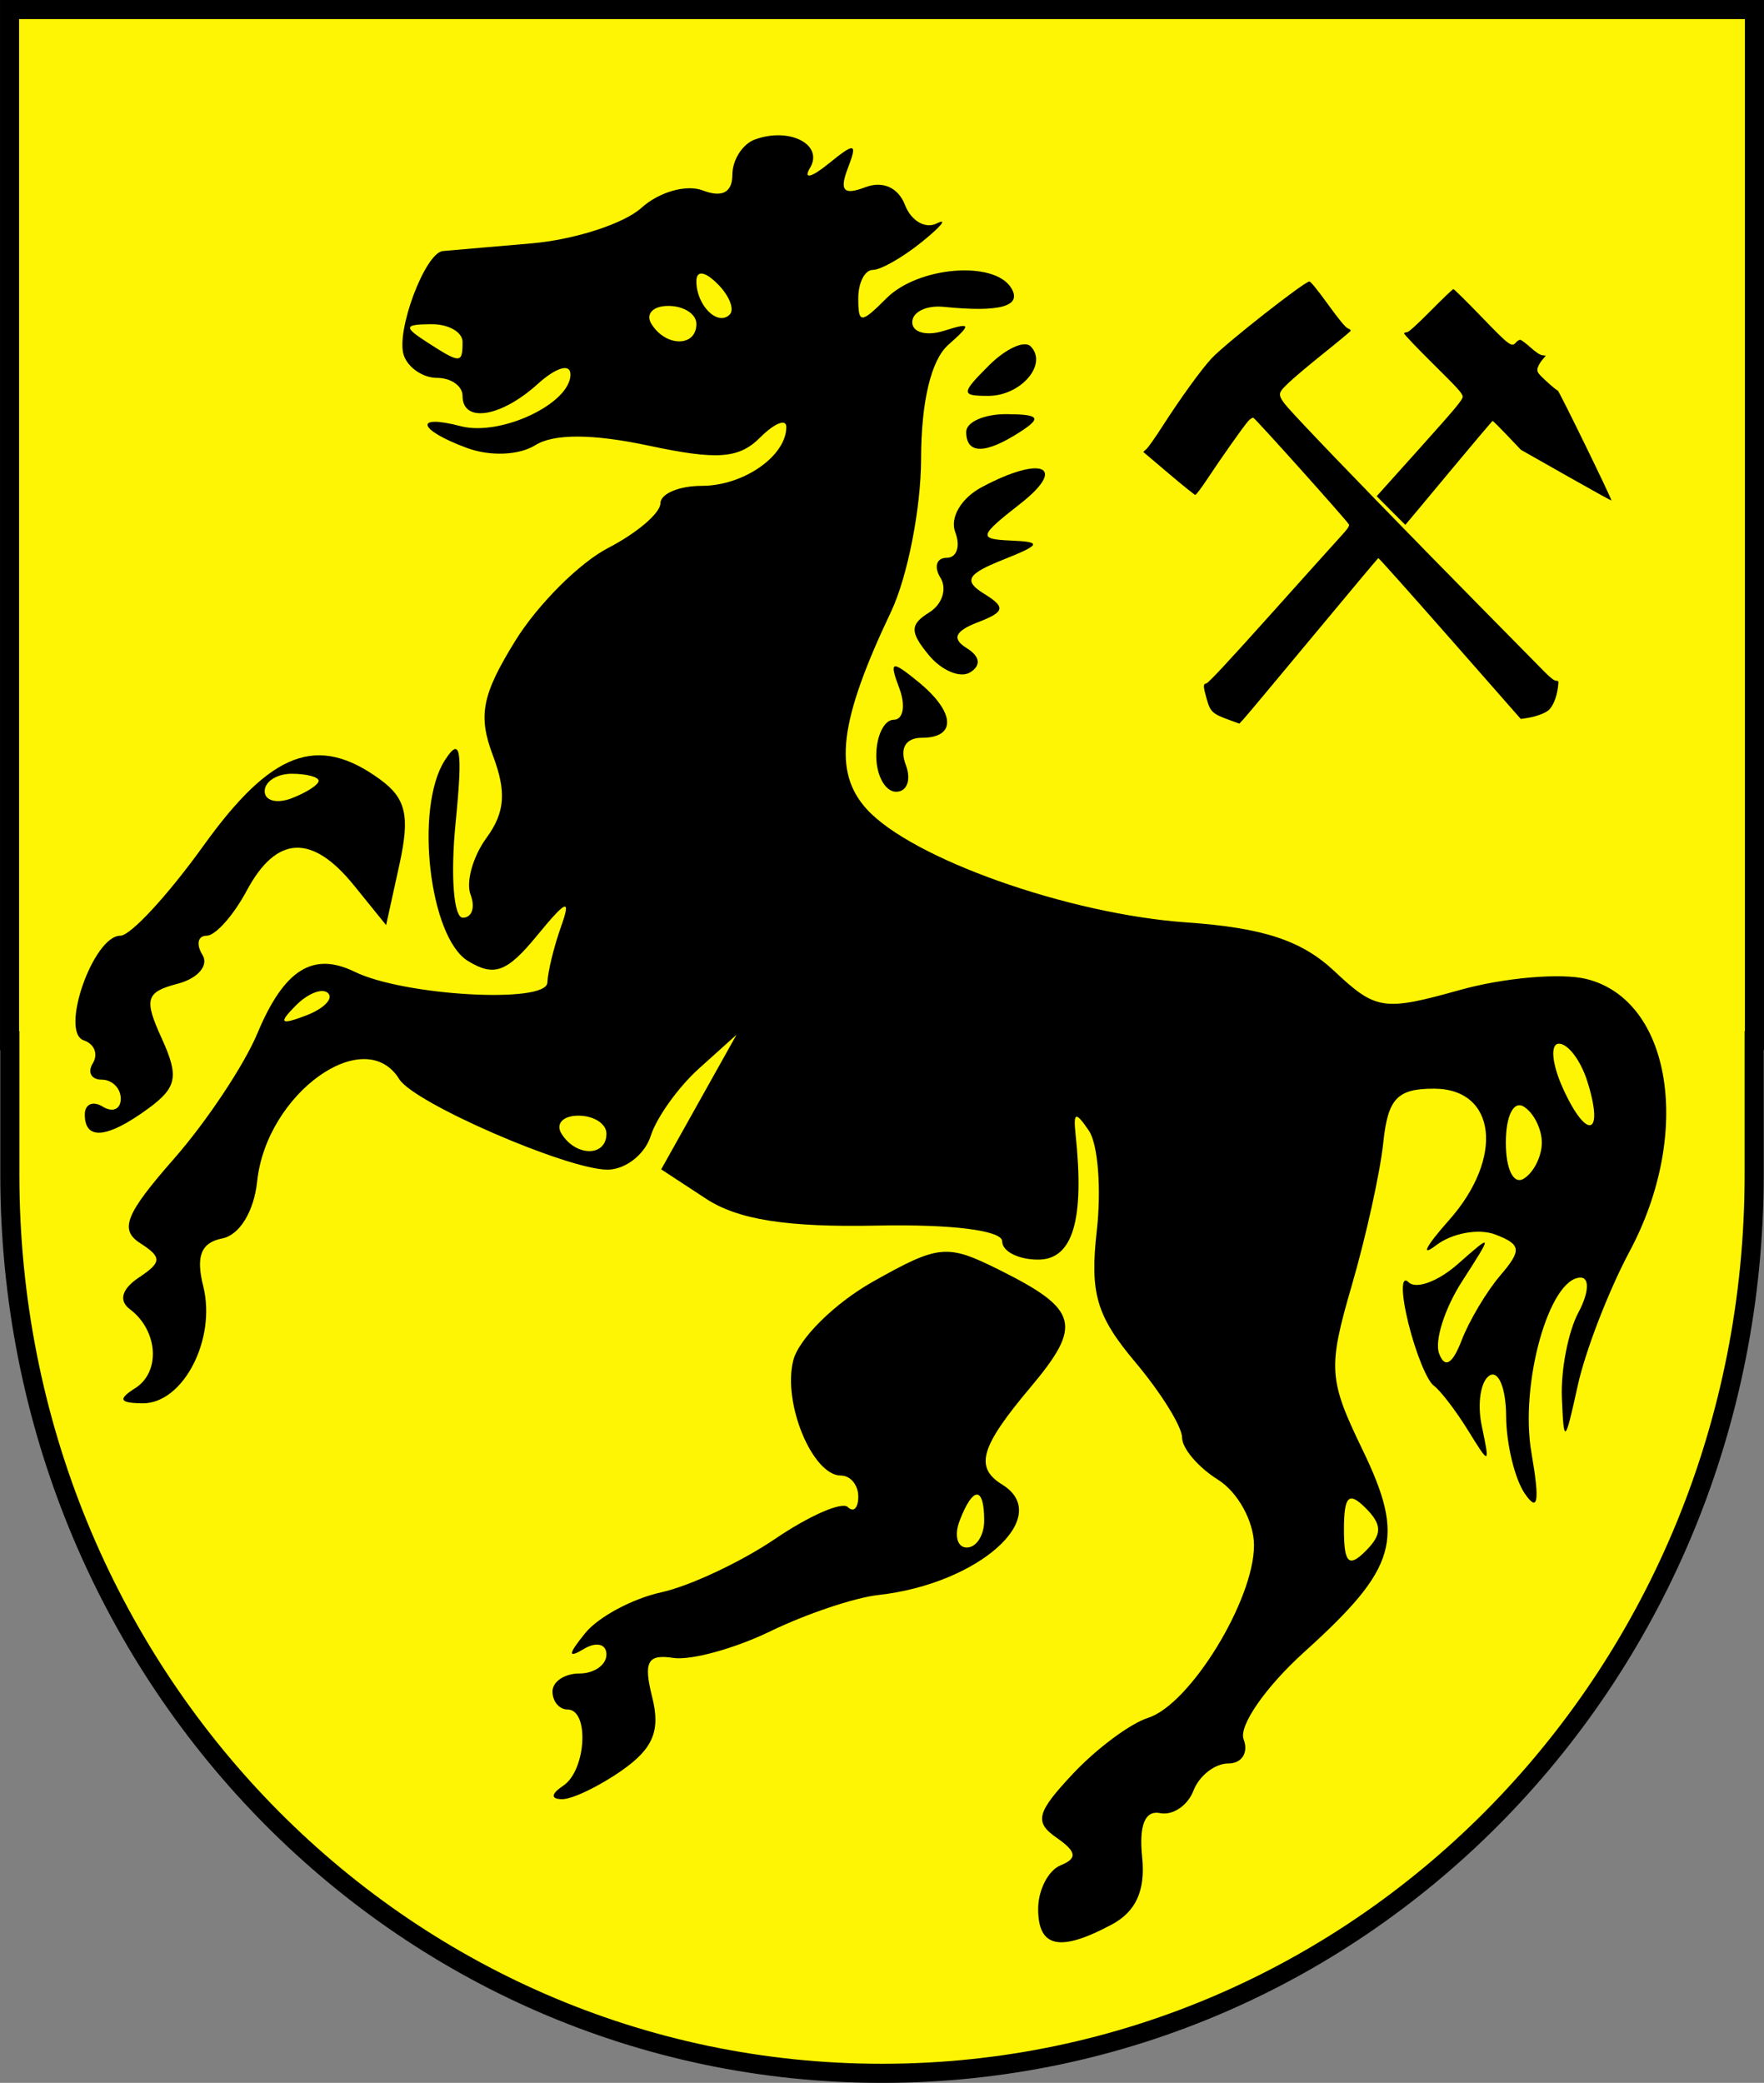 <svg xmlns:dc="http://purl.org/dc/elements/1.1/" xmlns:cc="http://creativecommons.org/ns#" xmlns:rdf="http://www.w3.org/1999/02/22-rdf-syntax-ns#" xmlns:svg="http://www.w3.org/2000/svg" xmlns="http://www.w3.org/2000/svg" xmlns:sodipodi="http://sodipodi.sourceforge.net/DTD/sodipodi-0.dtd" xmlns:inkscape="http://www.inkscape.org/namespaces/inkscape" width="98.066" height="115.75" id="svg2" sodipodi:version="0.32" inkscape:version="0.46" sodipodi:docname="Herne_Coat_of_Arms.svg" inkscape:output_extension="org.inkscape.output.svg.inkscape"><rect width="100%" height="100%" fill="#808080" stroke="none"/><defs id="defs4"></defs><path style="opacity:1;fill:#fdf503;fill-opacity:1;fill-rule:nonzero;stroke:#000000;stroke-width:1.061;stroke-linecap:butt;stroke-linejoin:miter;marker:none;marker-start:none;marker-mid:none;marker-end:none;stroke-miterlimit:4;stroke-dasharray:none;stroke-dashoffset:0;stroke-opacity:1;visibility:visible;display:inline;overflow:visible;enable-background:accumulate" d="M 0.531,0.531 L 0.531,57.833 L 0.547,57.833 L 0.547,65.286 C 0.547,92.949 22.172,115.22 49.033,115.22 C 75.894,115.22 97.519,92.949 97.519,65.286 L 97.519,57.833 L 97.535,57.833 L 97.535,0.531 L 0.531,0.531 z" id="schildrahmen"></path><g transform="translate(-394.857,-230.505)" style="display:inline" id="layer2"></g><g transform="translate(-394.857,-230.505)" id="layer4"></g><g transform="translate(-394.857,-230.505)" style="display:inline" id="layer1"></g><g transform="translate(-394.857,-230.505)" id="layer3"><g id="g9988"><g id="g9014"><path d="M 452.571,336.588 C 452.571,335.534 453.134,334.443 453.821,334.164 C 454.767,333.781 454.712,333.408 453.598,332.634 C 452.343,331.763 452.479,331.233 454.506,329.075 C 455.816,327.68 457.694,326.283 458.68,325.971 C 461.012,325.23 464.571,319.435 464.571,316.378 C 464.571,315.062 463.671,313.424 462.571,312.737 C 461.471,312.05 460.571,310.994 460.571,310.391 C 460.571,309.787 459.398,307.9 457.964,306.195 C 455.808,303.633 455.439,302.37 455.831,298.894 C 456.092,296.583 455.896,294.087 455.396,293.348 C 454.663,292.264 454.519,292.294 454.648,293.505 C 455.16,298.298 454.505,300.505 452.571,300.505 C 451.471,300.505 450.571,300.047 450.571,299.488 C 450.571,298.881 447.751,298.528 443.589,298.614 C 438.615,298.716 435.888,298.287 434.11,297.123 L 431.615,295.488 L 433.71,291.746 L 435.804,288.005 L 433.713,289.887 C 432.563,290.922 431.356,292.609 431.03,293.637 C 430.703,294.664 429.624,295.505 428.631,295.505 C 426.399,295.505 417.873,291.802 417.054,290.477 C 415.126,287.358 409.672,291.273 409.155,296.146 C 408.976,297.83 408.177,299.138 407.211,299.328 C 406.034,299.561 405.736,300.311 406.156,301.985 C 406.894,304.928 405.039,308.51 402.786,308.49 C 401.497,308.478 401.395,308.269 402.374,307.648 C 403.803,306.742 403.644,304.435 402.071,303.255 C 401.444,302.784 401.63,302.132 402.571,301.505 C 403.861,300.646 403.871,300.376 402.646,299.587 C 401.487,298.842 401.838,297.965 404.521,294.91 C 406.336,292.842 408.429,289.697 409.172,287.919 C 410.646,284.391 412.253,283.376 414.571,284.508 C 417.314,285.848 425.235,286.295 425.286,285.113 C 425.312,284.504 425.654,283.105 426.045,282.005 C 426.619,280.394 426.358,280.492 424.707,282.505 C 423.035,284.542 422.324,284.801 420.863,283.903 C 418.727,282.59 417.899,275.409 419.579,272.768 C 420.46,271.384 420.59,272.133 420.183,276.255 C 419.896,279.165 420.076,281.505 420.587,281.505 C 421.094,281.505 421.288,280.93 421.018,280.226 C 420.748,279.523 421.146,278.101 421.902,277.067 C 422.932,275.658 423.022,274.508 422.257,272.484 C 421.422,270.272 421.648,269.117 423.501,266.119 C 424.746,264.105 427.071,261.781 428.668,260.955 C 430.265,260.129 431.571,259.015 431.571,258.479 C 431.571,257.943 432.606,257.505 433.871,257.505 C 436.189,257.505 438.571,255.847 438.571,254.234 C 438.571,253.754 437.915,254.019 437.113,254.821 C 435.938,255.995 434.73,256.083 430.922,255.271 C 427.818,254.609 425.65,254.6 424.619,255.243 C 423.71,255.811 422.102,255.876 420.809,255.397 C 418.085,254.39 417.835,253.5 420.469,254.189 C 422.685,254.768 426.571,252.938 426.571,251.315 C 426.571,250.684 425.774,250.917 424.743,251.85 C 422.701,253.698 420.571,254.032 420.571,252.505 C 420.571,251.955 419.934,251.505 419.155,251.505 C 418.376,251.505 417.544,250.943 417.306,250.255 C 416.847,248.925 418.492,244.539 419.482,244.455 C 419.806,244.427 422.023,244.236 424.409,244.03 C 426.795,243.825 429.542,242.936 430.514,242.057 C 431.493,241.171 433.016,240.738 433.927,241.088 C 435.003,241.501 435.571,241.2 435.571,240.219 C 435.571,239.394 436.134,238.512 436.821,238.259 C 438.749,237.551 440.666,238.54 439.886,239.84 C 439.502,240.481 439.959,240.379 440.902,239.614 C 442.403,238.396 442.538,238.429 441.983,239.875 C 441.513,241.1 441.764,241.369 442.952,240.913 C 443.926,240.539 444.795,240.925 445.168,241.896 C 445.505,242.774 446.296,243.238 446.926,242.925 C 447.556,242.613 447.198,243.065 446.13,243.931 C 445.063,244.797 443.825,245.505 443.38,245.505 C 442.935,245.505 442.571,246.212 442.571,247.076 C 442.571,248.505 442.714,248.505 444.143,247.076 C 445.901,245.318 450.123,244.97 451.071,246.505 C 451.702,247.525 450.451,247.876 447.321,247.557 C 446.359,247.459 445.571,247.843 445.571,248.411 C 445.571,248.978 446.359,249.195 447.321,248.892 C 448.855,248.41 448.886,248.506 447.571,249.673 C 446.618,250.52 446.068,252.828 446.063,256.005 C 446.058,258.755 445.306,262.58 444.39,264.505 C 441.512,270.558 441.16,273.393 443.032,275.461 C 445.526,278.217 454.241,281.305 460.829,281.767 C 465.095,282.066 467.223,282.769 469.043,284.478 C 471.344,286.64 471.781,286.706 475.994,285.527 C 478.467,284.834 481.649,284.559 483.066,284.914 C 487.79,286.1 488.956,293.492 485.453,300.044 C 484.289,302.222 482.99,305.58 482.568,307.505 C 481.858,310.745 481.793,310.796 481.686,308.189 C 481.623,306.641 482.037,304.503 482.607,303.439 C 483.184,302.36 483.238,301.505 482.728,301.505 C 480.989,301.505 479.331,307.406 479.994,311.238 C 480.464,313.955 480.361,314.587 479.624,313.505 C 479.062,312.68 478.595,310.741 478.587,309.196 C 478.578,307.651 478.164,306.639 477.665,306.947 C 477.167,307.255 476.973,308.519 477.234,309.756 C 477.692,311.927 477.666,311.935 476.476,310.005 C 475.797,308.905 474.936,307.78 474.561,307.505 C 474.186,307.23 473.549,305.656 473.144,304.007 C 472.74,302.358 472.746,301.347 473.159,301.759 C 473.572,302.172 474.803,301.721 475.895,300.757 C 477.861,299.023 477.863,299.033 476.132,301.723 C 475.17,303.218 474.598,305.018 474.861,305.723 C 475.176,306.567 475.601,306.322 476.107,305.005 C 476.53,303.905 477.501,302.273 478.267,301.379 C 479.467,299.975 479.429,299.664 477.988,299.111 C 477.069,298.759 475.587,299.027 474.695,299.708 C 473.802,300.388 474.121,299.765 475.404,298.323 C 478.489,294.855 478.051,291.005 474.571,291.005 C 472.53,291.005 472.014,291.555 471.757,294.005 C 471.585,295.655 470.797,299.225 470.007,301.938 C 468.673,306.52 468.715,307.169 470.593,311.049 C 473.006,316.034 472.548,317.628 467.36,322.315 C 465.216,324.252 463.709,326.422 463.994,327.163 C 464.277,327.901 463.896,328.505 463.147,328.505 C 462.398,328.505 461.525,329.184 461.206,330.014 C 460.888,330.844 460.052,331.407 459.349,331.264 C 458.513,331.095 458.168,331.937 458.351,333.704 C 458.543,335.555 458.014,336.733 456.667,337.454 C 453.779,339 452.571,338.744 452.571,336.588 z M 470.771,314.305 C 469.838,313.372 469.571,313.638 469.571,315.505 C 469.571,317.372 469.838,317.638 470.771,316.705 C 471.705,315.772 471.705,315.238 470.771,314.305 z M 480.571,294.005 C 480.571,293.245 480.121,292.345 479.571,292.005 C 479.002,291.653 478.571,292.514 478.571,294.005 C 478.571,295.496 479.002,296.357 479.571,296.005 C 480.121,295.665 480.571,294.765 480.571,294.005 z M 428.571,293.505 C 428.571,292.955 427.87,292.505 427.012,292.505 C 426.155,292.505 425.732,292.955 426.071,293.505 C 426.871,294.799 428.571,294.799 428.571,293.505 z M 483.095,290.58 C 482.733,289.439 482.027,288.505 481.525,288.505 C 481.024,288.505 481.128,289.632 481.755,291.009 C 483.086,293.929 484.059,293.617 483.095,290.58 z M 413.098,285.698 C 412.79,285.39 411.983,285.698 411.305,286.381 C 410.325,287.369 410.439,287.483 411.865,286.941 C 412.851,286.565 413.406,286.006 413.098,285.698 z M 420.571,249.505 C 420.571,248.955 419.784,248.512 418.821,248.52 C 417.326,248.533 417.29,248.677 418.571,249.505 C 420.459,250.725 420.571,250.725 420.571,249.505 z M 433.571,248.505 C 433.571,247.955 432.87,247.505 432.012,247.505 C 431.155,247.505 430.732,247.955 431.071,248.505 C 431.871,249.799 433.571,249.799 433.571,248.505 z M 434.755,246.288 C 434.037,245.571 433.571,245.512 433.571,246.138 C 433.571,247.473 434.754,248.656 435.421,247.988 C 435.706,247.704 435.406,246.939 434.755,246.288 z M 426.17,329.74 C 427.448,328.886 427.635,325.505 426.405,325.505 C 425.946,325.505 425.571,325.055 425.571,324.505 C 425.571,323.955 426.246,323.505 427.071,323.505 C 427.896,323.505 428.571,323.028 428.571,322.446 C 428.571,321.864 428.009,321.725 427.321,322.138 C 426.41,322.686 426.428,322.448 427.391,321.261 C 428.116,320.366 430.014,319.347 431.607,318.997 C 433.201,318.647 436.058,317.307 437.957,316.018 C 439.855,314.73 441.67,313.937 441.99,314.257 C 442.31,314.577 442.571,314.313 442.571,313.672 C 442.571,313.03 442.137,312.505 441.607,312.505 C 440.027,312.505 438.359,308.486 438.955,306.114 C 439.259,304.901 441.263,302.923 443.407,301.717 C 447.062,299.664 447.502,299.624 450.419,301.079 C 454.822,303.275 455.052,304.145 452.143,307.602 C 449.355,310.915 449.025,312.05 450.571,313.005 C 453.453,314.786 449.252,318.53 443.686,319.143 C 442.373,319.288 439.673,320.195 437.686,321.158 C 435.698,322.122 433.268,322.788 432.285,322.639 C 430.85,322.42 430.62,322.85 431.115,324.823 C 431.581,326.681 431.171,327.672 429.429,328.892 C 428.163,329.779 426.664,330.498 426.099,330.49 C 425.458,330.48 425.485,330.198 426.17,329.74 z M 449.571,315.005 C 449.571,313.084 448.947,313.084 448.21,315.005 C 447.893,315.83 448.07,316.505 448.603,316.505 C 449.136,316.505 449.571,315.83 449.571,315.005 z M 399.571,292.446 C 399.571,291.864 400.021,291.665 400.571,292.005 C 401.121,292.345 401.571,292.147 401.571,291.564 C 401.571,290.982 401.095,290.505 400.512,290.505 C 399.93,290.505 399.708,290.093 400.019,289.59 C 400.33,289.087 400.103,288.516 399.515,288.32 C 398.163,287.869 400.039,282.505 401.548,282.505 C 402.113,282.505 404.191,280.255 406.167,277.505 C 409.945,272.246 412.519,271.284 415.999,273.828 C 417.431,274.875 417.653,275.856 417.065,278.533 L 416.322,281.916 L 414.537,279.71 C 412.198,276.822 410.223,276.92 408.571,280.005 C 407.836,281.38 406.833,282.505 406.343,282.505 C 405.854,282.505 405.75,282.985 406.113,283.572 C 406.476,284.159 405.857,284.879 404.739,285.172 C 402.96,285.637 402.848,286.018 403.849,288.214 C 404.815,290.336 404.698,290.939 403.091,292.115 C 400.82,293.775 399.571,293.892 399.571,292.446 z M 412.571,273.898 C 412.571,273.682 411.896,273.505 411.071,273.505 C 410.246,273.505 409.571,273.941 409.571,274.474 C 409.571,275.006 410.246,275.183 411.071,274.867 C 411.896,274.55 412.571,274.114 412.571,273.898 z M 443.571,272.505 C 443.571,271.405 444.007,270.505 444.54,270.505 C 445.073,270.505 445.214,269.718 444.853,268.755 C 444.279,267.223 444.407,267.176 445.884,268.377 C 447.962,270.068 448.063,271.505 446.103,271.505 C 445.208,271.505 444.859,272.091 445.21,273.005 C 445.526,273.83 445.287,274.505 444.678,274.505 C 444.07,274.505 443.571,273.605 443.571,272.505 z M 446.499,266.918 C 445.433,265.633 445.436,265.207 446.514,264.541 C 447.236,264.094 447.518,263.228 447.141,262.617 C 446.763,262.005 446.916,261.505 447.481,261.505 C 448.046,261.505 448.263,260.865 447.963,260.082 C 447.653,259.274 448.287,258.193 449.428,257.582 C 452.778,255.789 454.239,256.418 451.571,258.505 C 449.265,260.309 449.226,260.467 451.071,260.546 C 452.794,260.62 452.728,260.769 450.596,261.62 C 448.612,262.411 448.408,262.786 449.567,263.503 C 450.781,264.253 450.723,264.51 449.21,265.09 C 447.944,265.576 447.76,266.004 448.594,266.519 C 449.342,266.981 449.415,267.483 448.792,267.869 C 448.245,268.207 447.214,267.779 446.499,266.918 z M 448.571,254.505 C 448.571,253.955 449.584,253.512 450.821,253.52 C 452.641,253.533 452.784,253.721 451.571,254.505 C 449.633,255.758 448.571,255.758 448.571,254.505 z M 449.833,250.815 C 450.763,249.885 451.805,249.405 452.148,249.748 C 453.132,250.732 451.621,252.505 449.798,252.505 C 448.272,252.505 448.274,252.374 449.833,250.815 z " style="fill:#000000;fill-opacity:1;display:inline" id="path2188"></path><path d="M 463.225,270.526 C 462.249,270.171 462.141,270.07 461.932,269.321 C 461.737,268.618 461.737,268.52 461.933,268.477 C 462.045,268.452 463.206,267.205 465.475,264.672 C 467.331,262.6 469.087,260.646 469.377,260.331 C 469.773,259.901 469.891,259.731 469.848,259.651 C 469.726,259.424 464.664,253.775 464.535,253.723 C 464.484,253.702 464.352,253.788 464.241,253.914 C 463.984,254.203 462.727,255.984 461.967,257.136 C 461.647,257.62 461.349,258.012 461.304,258.008 C 461.26,258.004 460.591,257.465 459.819,256.811 L 458.414,255.621 L 458.603,255.445 C 458.706,255.348 459.086,254.81 459.447,254.248 C 460.498,252.613 461.652,251.017 462.227,250.406 C 463.006,249.579 467.375,246.148 467.65,246.148 C 467.721,246.148 468.116,246.633 468.678,247.411 C 469.303,248.274 469.651,248.697 469.78,248.748 C 469.884,248.788 469.958,248.852 469.946,248.888 C 469.933,248.925 469.252,249.492 468.431,250.148 C 467.61,250.805 466.724,251.553 466.461,251.812 C 465.772,252.49 465.741,252.409 467.383,254.162 C 469.032,255.921 473.143,260.153 477.219,264.287 C 478.897,265.989 480.481,267.596 480.739,267.858 C 481.04,268.164 481.263,268.335 481.361,268.335 C 481.507,268.335 481.511,268.351 481.467,268.703 C 481.394,269.29 481.165,269.82 480.904,270.007 C 480.658,270.182 480.184,270.343 479.703,270.415 L 479.402,270.459 L 475.464,265.979 C 473.298,263.515 471.506,261.507 471.481,261.518 C 471.455,261.529 469.816,263.487 467.836,265.869 C 465.857,268.252 464.129,270.318 463.996,270.46 L 463.755,270.719 L 463.225,270.526 z M 472.182,258.876 L 471.391,258.08 L 473.78,255.419 C 475.796,253.172 476.169,252.725 476.169,252.553 C 476.169,252.376 475.943,252.125 474.522,250.72 C 473.616,249.824 472.892,249.063 472.912,249.028 C 472.932,248.994 473.01,248.965 473.084,248.965 C 473.168,248.965 473.664,248.514 474.402,247.768 C 475.053,247.109 475.617,246.571 475.656,246.571 C 475.695,246.571 476.401,247.268 477.225,248.12 C 478.787,249.736 478.897,249.817 479.142,249.529 C 479.208,249.451 479.31,249.388 479.368,249.389 C 479.426,249.389 479.682,249.578 479.937,249.808 C 480.233,250.075 480.472,250.234 480.597,250.247 L 480.793,250.268 L 480.572,250.535 C 480.45,250.682 480.341,250.895 480.328,251.008 C 480.308,251.19 480.369,251.273 480.845,251.71 C 481.141,251.982 481.416,252.206 481.456,252.206 C 481.523,252.207 484.481,258.266 484.442,258.321 C 484.433,258.334 483.297,257.705 481.917,256.923 L 479.407,255.501 L 478.644,254.698 C 478.224,254.257 477.861,253.896 477.838,253.896 C 477.815,253.896 476.716,255.195 475.395,256.783 C 474.074,258.372 472.989,259.671 472.984,259.671 C 472.978,259.671 472.618,259.313 472.182,258.876 z " style="fill:#000000;fill-opacity:1" id="path1935"></path></g></g></g></svg>
